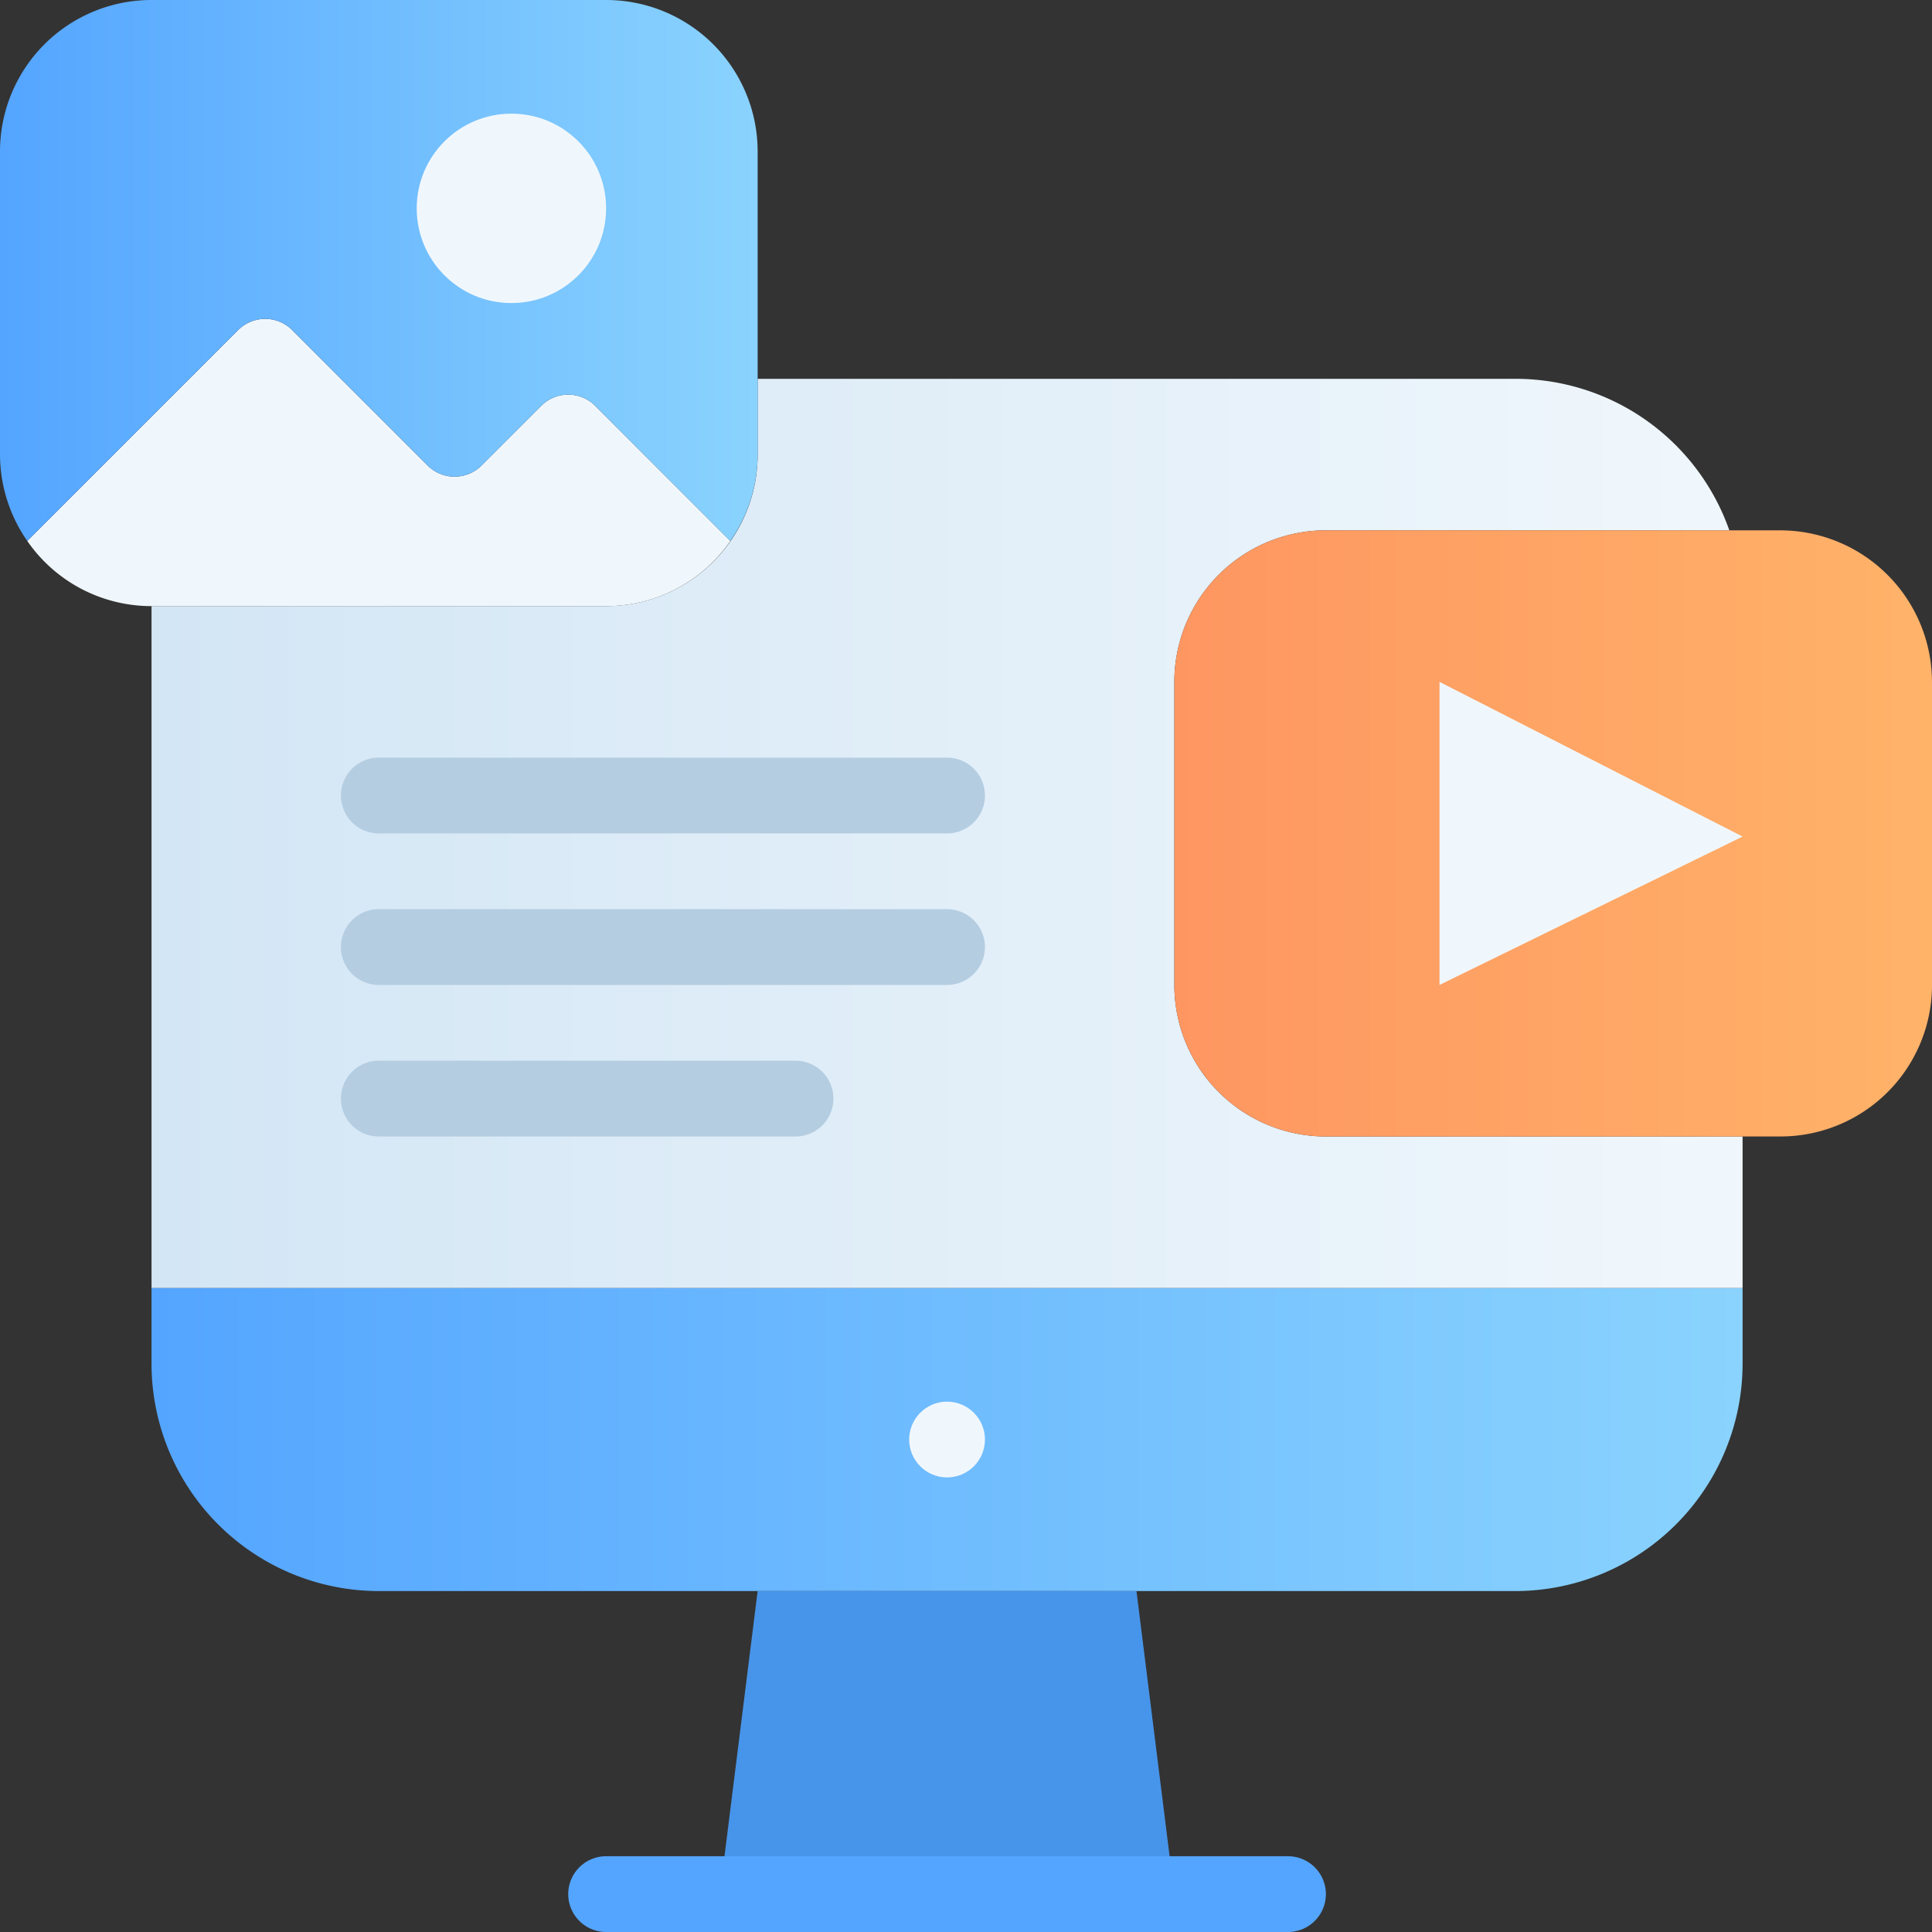 <svg id="Layer_1" data-name="Layer 1" xmlns="http://www.w3.org/2000/svg" xmlns:xlink="http://www.w3.org/1999/xlink" viewBox="0 0 51 51"><rect x="0" y="0" width="51" height="51" fill="#333333" stroke="none"/><defs><style>.cls-1{fill:url(#linear-gradient);}.cls-2{fill:url(#linear-gradient-2);}.cls-3{fill:#4795ea;}.cls-4{fill:#54a5ff;}.cls-5{fill:#f0f7fc;}.cls-6{fill:url(#linear-gradient-3);}.cls-7{fill:url(#linear-gradient-4);}.cls-8{fill:#b4cde1;}</style><linearGradient id="linear-gradient" x1="4" y1="38" x2="46" y2="38" gradientUnits="userSpaceOnUse"><stop offset="0" stop-color="#54a5ff"/><stop offset="1" stop-color="#8ad3fe"/></linearGradient><linearGradient id="linear-gradient-2" x1="4" y1="22" x2="46" y2="22" gradientUnits="userSpaceOnUse"><stop offset="0" stop-color="#d3e6f5"/><stop offset="1" stop-color="#f0f7fc"/></linearGradient><linearGradient id="linear-gradient-3" x1="31" y1="22" x2="51" y2="22" gradientUnits="userSpaceOnUse"><stop offset="0" stop-color="#fe9661"/><stop offset="1" stop-color="#ffb369"/></linearGradient><linearGradient id="linear-gradient-4" x1="0" y1="7.14" x2="20" y2="7.14" xlink:href="#linear-gradient"/></defs><path class="cls-1" d="M46,34v2a6.005,6.005,0,0,1-6,6H10a6.005,6.005,0,0,1-6-6V34Z"/><path class="cls-2" d="M46,30v4H4V16H16a3.999,3.999,0,0,0,4-4V10H40a5.981,5.981,0,0,1,5.65,4H35a3.999,3.999,0,0,0-4,4v8a3.999,3.999,0,0,0,4,4Z"/><polygon class="cls-3" points="20 42 30 42 31 50 19 50 20 42"/><path class="cls-4" d="M34,51H16a1,1,0,0,1,0-2H34a1,1,0,0,1,0,2Z"/><circle class="cls-5" cx="25" cy="38" r="1"/><path class="cls-6" d="M51,18v8a3.999,3.999,0,0,1-4,4H35a3.999,3.999,0,0,1-4-4V18a3.999,3.999,0,0,1,4-4H47a4.01,4.01,0,0,1,4,4Z"/><polygon class="cls-5" points="38 26 38 18 46 22.083 38 26"/><path class="cls-5" d="M19.28,14.28A3.981,3.981,0,0,1,16,16H4A3.981,3.981,0,0,1,.72,14.28L6.29,8.71a1.008,1.008,0,0,1,1.42,0l3.58,3.58a1.008,1.008,0,0,0,1.42,0l1.58-1.58a1.008,1.008,0,0,1,1.42,0Z"/><path class="cls-7" d="M20,4v8a4.009,4.009,0,0,1-.72,2.28l-3.57-3.57a1.008,1.008,0,0,0-1.42,0l-1.58,1.58a1.008,1.008,0,0,1-1.42,0L7.71,8.71a1.008,1.008,0,0,0-1.42,0L.72,14.28A4.009,4.009,0,0,1,0,12V4A3.999,3.999,0,0,1,4,0H16A3.999,3.999,0,0,1,20,4Z"/><circle class="cls-5" cx="13.5" cy="5.5" r="2.5"/><path class="cls-8" d="M25,22H10a1,1,0,0,1,0-2H25a1,1,0,0,1,0,2Z"/><path class="cls-8" d="M25,26H10a1,1,0,0,1,0-2H25a1,1,0,0,1,0,2Z"/><path class="cls-8" d="M21,30H10a1,1,0,0,1,0-2H21a1,1,0,0,1,0,2Z"/></svg>